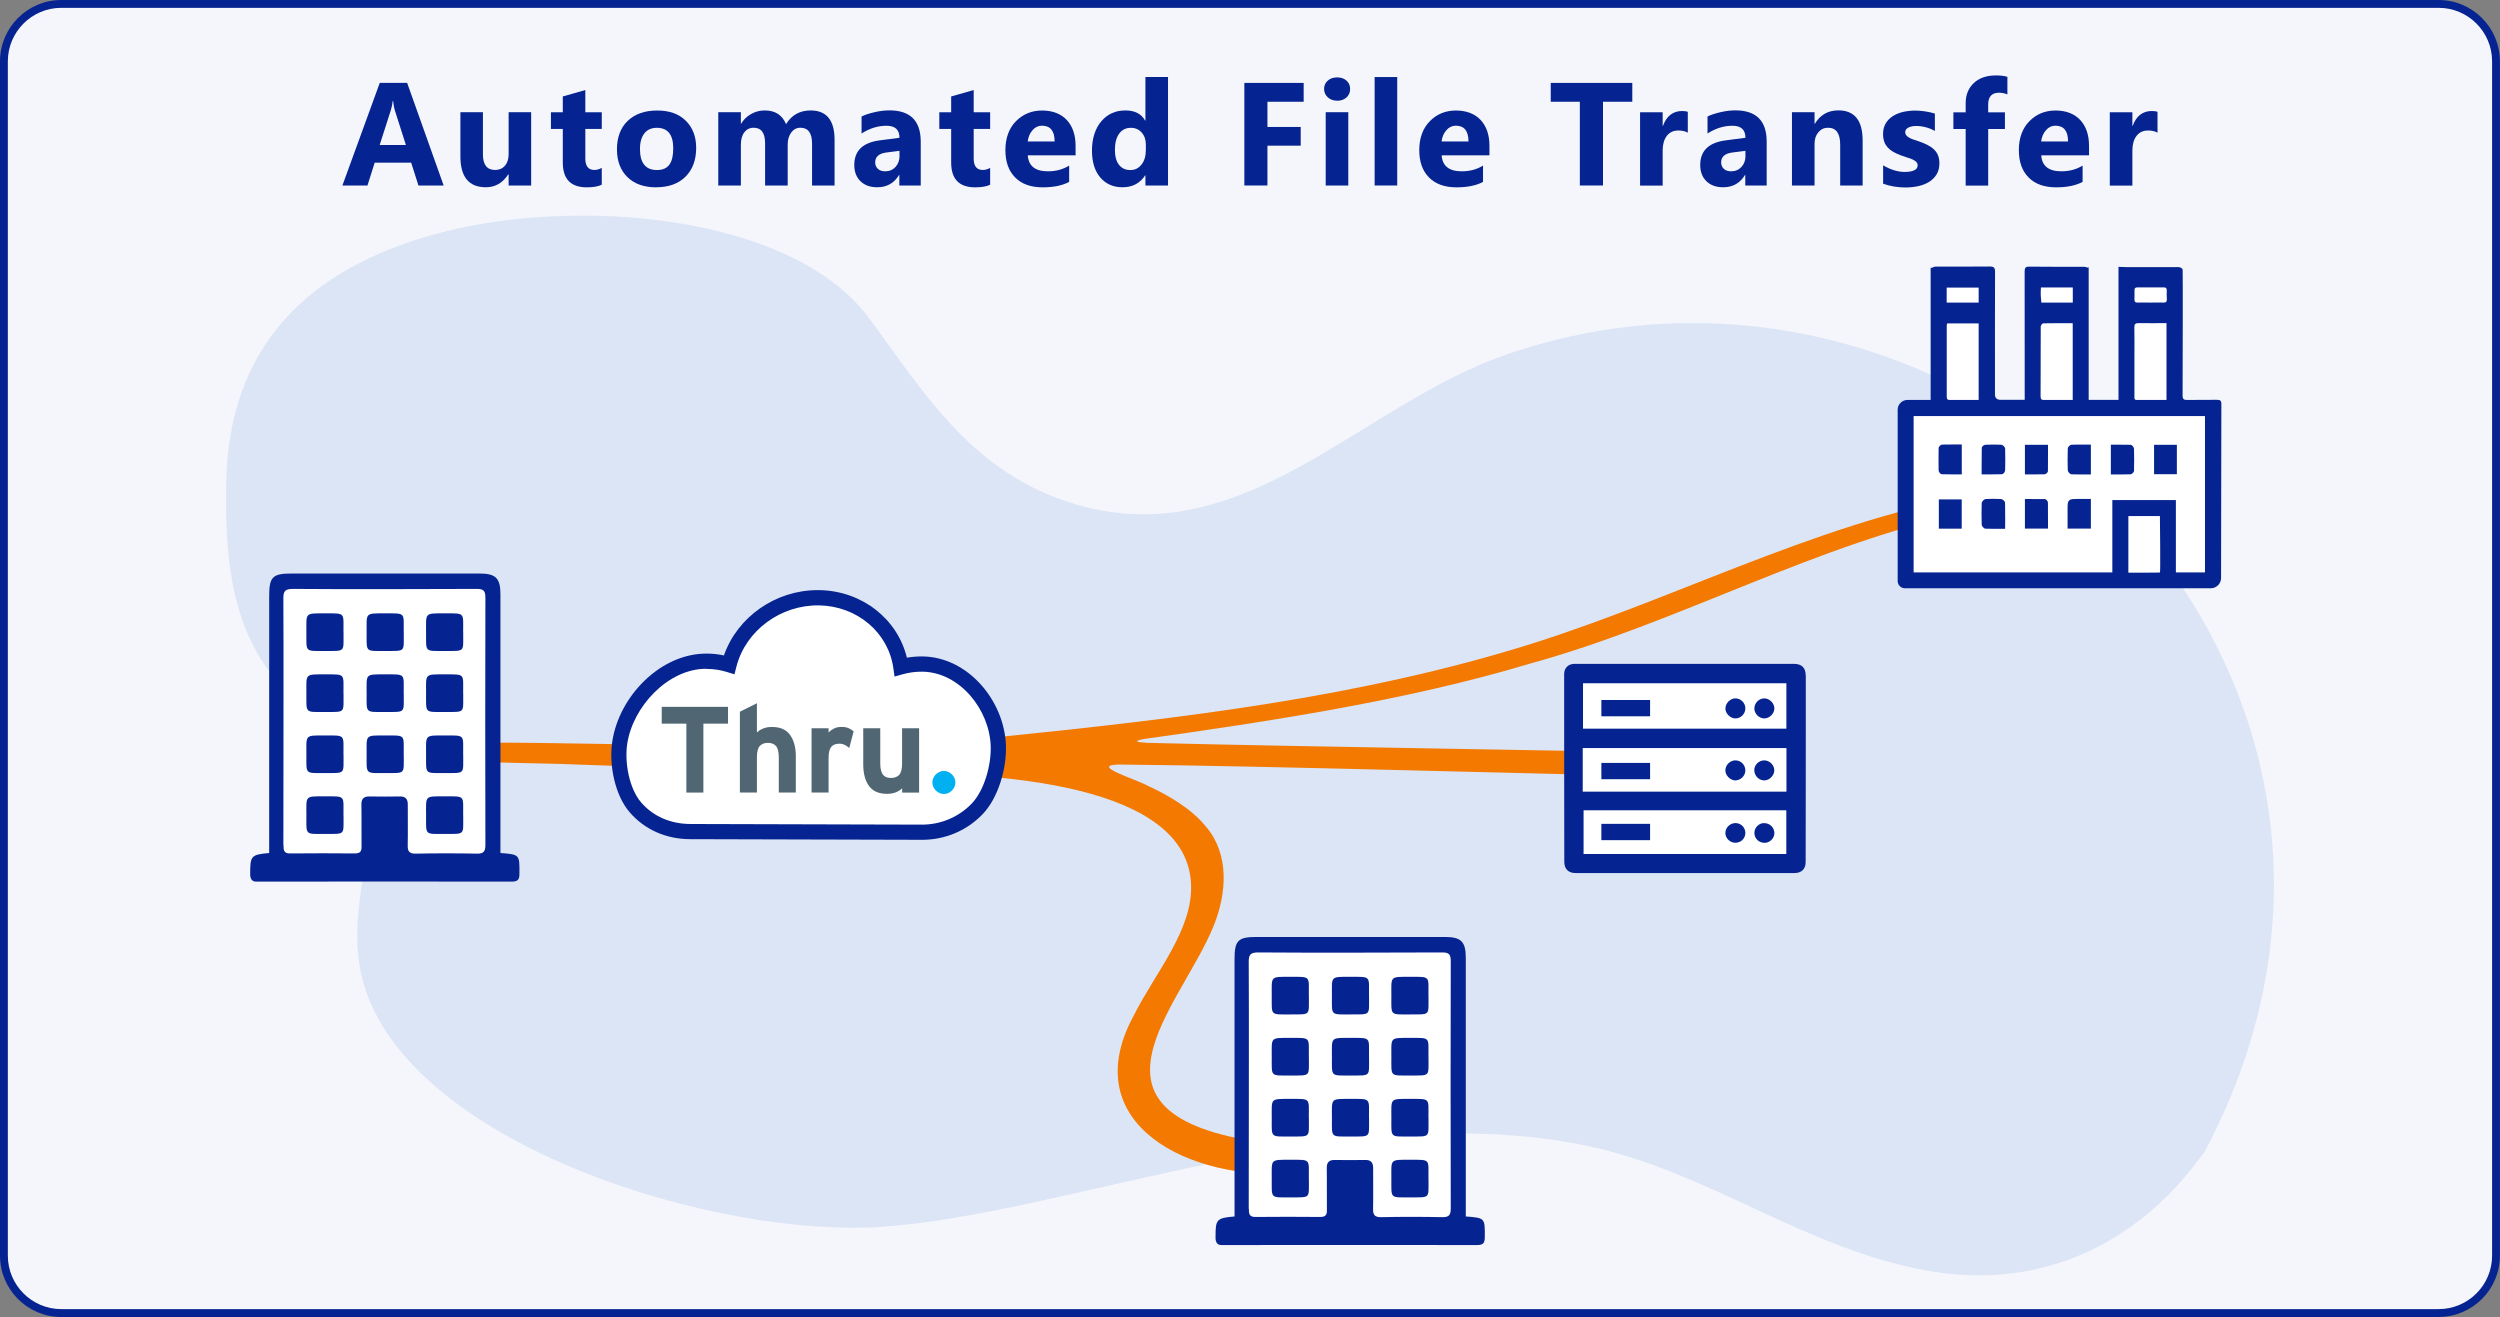 <?xml version="1.0" encoding="UTF-8"?><svg id="b" xmlns="http://www.w3.org/2000/svg" viewBox="0 0 354.04 186.51"><rect x="0" y="0" width="354.04" height="186.51" fill="#808080" stroke="none"/><defs><style>.e{fill:#f37900;}.f{fill:#fff;}.g{fill:#506672;}.h{fill:#f5f6fb;}.i{fill:#c2d5f2;opacity:.5;}.j{fill:#062491;}.k{fill:#00b0f0;}</style></defs><g id="c"><rect class="h" x=".56" y=".56" width="352.93" height="185.4" rx="8.13" ry="8.13"/><path class="j" d="M345.35,186.51H8.68c-4.79,0-8.68-3.9-8.68-8.68V8.68C0,3.9,3.9,0,8.68,0h336.67c4.79,0,8.68,3.9,8.68,8.68v169.14c0,4.79-3.9,8.68-8.68,8.68ZM8.68,1.11C4.51,1.11,1.11,4.51,1.11,8.68v169.14c0,4.18,3.4,7.57,7.57,7.57h336.67c4.18,0,7.57-3.4,7.57-7.57V8.68c0-4.18-3.4-7.57-7.57-7.57H8.68Z"/><path class="j" d="M62.83,26.27h-3.57l-1.03-3.23h-5.17l-1.02,3.23h-3.55l5.29-14.53h3.88l5.17,14.53ZM57.48,20.53l-1.56-4.89c-.11-.36-.2-.8-.24-1.31h-.08c-.03.43-.12.85-.25,1.27l-1.58,4.93h3.72Z"/><path class="j" d="M75.22,26.27h-3.19v-1.58h-.05c-.79,1.22-1.85,1.83-3.17,1.83-2.41,0-3.61-1.46-3.61-4.37v-6.26h3.19v5.98c0,1.47.58,2.2,1.74,2.2.57,0,1.03-.2,1.38-.6.34-.4.52-.95.52-1.64v-5.94h3.19v10.38Z"/><path class="j" d="M85.23,26.15c-.47.25-1.19.38-2.14.38-2.26,0-3.39-1.17-3.39-3.52v-4.75h-1.68v-2.36h1.68v-2.24l3.19-.91v3.15h2.33v2.36h-2.33v4.19c0,1.08.43,1.62,1.29,1.62.34,0,.68-.1,1.04-.29v2.37Z"/><path class="j" d="M92.93,26.53c-1.73,0-3.09-.48-4.08-1.45-.99-.97-1.48-2.28-1.48-3.95s.51-3.06,1.54-4.03c1.03-.97,2.41-1.45,4.16-1.45s3.07.48,4.05,1.45c.98.97,1.47,2.25,1.47,3.84,0,1.72-.51,3.08-1.51,4.08-1.01,1-2.39,1.5-4.15,1.5ZM93.02,18.1c-.76,0-1.35.26-1.76.78s-.63,1.26-.63,2.21c0,1.99.8,2.99,2.41,2.99s2.3-1.02,2.3-3.07c0-1.94-.77-2.91-2.32-2.91Z"/><path class="j" d="M118.19,26.27h-3.19v-5.92c0-1.51-.55-2.26-1.66-2.26-.53,0-.96.23-1.29.68-.33.45-.5,1.02-.5,1.69v5.81h-3.2v-5.98c0-1.47-.54-2.2-1.63-2.2-.55,0-.98.22-1.31.65-.33.43-.49,1.02-.49,1.76v5.77h-3.2v-10.38h3.2v1.62h.04c.33-.55.79-1.01,1.39-1.35.6-.35,1.25-.52,1.96-.52,1.47,0,2.47.65,3.01,1.94.79-1.29,1.95-1.94,3.49-1.94,2.25,0,3.38,1.39,3.38,4.17v6.45Z"/><path class="j" d="M130.39,26.27h-3.03v-1.49h-.04c-.7,1.16-1.73,1.74-3.09,1.74-1.01,0-1.8-.29-2.38-.86-.58-.57-.87-1.33-.87-2.29,0-2.01,1.19-3.17,3.58-3.49l2.82-.37c0-1.13-.61-1.7-1.84-1.7s-2.41.37-3.53,1.1v-2.41c.45-.23,1.06-.43,1.83-.61.77-.18,1.48-.26,2.11-.26,2.96,0,4.44,1.48,4.44,4.43v6.2ZM127.38,22.06v-.7l-1.88.24c-1.04.14-1.56.61-1.56,1.41,0,.36.13.66.38.9.25.23.6.35,1.03.35.6,0,1.09-.21,1.47-.62.38-.41.57-.94.57-1.58Z"/><path class="j" d="M140.23,26.15c-.47.25-1.19.38-2.14.38-2.26,0-3.39-1.17-3.39-3.52v-4.75h-1.68v-2.36h1.68v-2.24l3.19-.91v3.15h2.33v2.36h-2.33v4.19c0,1.08.43,1.62,1.29,1.62.34,0,.68-.1,1.04-.29v2.37Z"/><path class="j" d="M152.32,22h-6.77c.11,1.51,1.06,2.26,2.85,2.26,1.14,0,2.14-.27,3.01-.81v2.31c-.96.51-2.2.77-3.74.77-1.68,0-2.98-.46-3.9-1.39-.93-.93-1.39-2.22-1.39-3.89s.5-3.09,1.5-4.09,2.23-1.51,3.69-1.51,2.68.45,3.51,1.35c.83.9,1.24,2.12,1.24,3.66v1.35ZM149.35,20.03c0-1.49-.6-2.23-1.8-2.23-.51,0-.96.21-1.33.64-.38.43-.6.96-.68,1.59h3.82Z"/><path class="j" d="M165.41,26.27h-3.2v-1.43h-.04c-.73,1.12-1.8,1.68-3.21,1.68-1.3,0-2.34-.46-3.13-1.37-.79-.91-1.19-2.19-1.19-3.84s.44-3.09,1.31-4.12c.87-1.03,2.01-1.55,3.42-1.55,1.34,0,2.27.48,2.8,1.44h.04v-6.17h3.2v15.36ZM162.27,21.23v-.78c0-.68-.2-1.24-.59-1.68s-.9-.67-1.53-.67c-.71,0-1.26.28-1.66.83-.4.56-.6,1.32-.6,2.3,0,.91.19,1.61.58,2.11s.92.74,1.6.74,1.18-.26,1.59-.78c.41-.52.61-1.21.61-2.07Z"/><path class="j" d="M184.62,14.41h-5.13v3.57h4.71v2.65h-4.71v5.64h-3.27v-14.53h8.4v2.67Z"/><path class="j" d="M189.36,14.26c-.54,0-.98-.16-1.33-.48-.34-.32-.52-.71-.52-1.18s.17-.87.52-1.18.79-.46,1.33-.46.99.15,1.33.46c.34.3.51.7.51,1.18s-.17.88-.51,1.2c-.34.31-.79.47-1.33.47ZM190.94,26.27h-3.2v-10.38h3.2v10.38Z"/><path class="j" d="M197.87,26.27h-3.2v-15.36h3.2v15.36Z"/><path class="j" d="M210.93,22h-6.77c.11,1.51,1.06,2.26,2.85,2.26,1.14,0,2.14-.27,3.01-.81v2.31c-.96.51-2.2.77-3.74.77-1.68,0-2.98-.46-3.9-1.39-.93-.93-1.39-2.22-1.39-3.89s.5-3.09,1.5-4.09c1-1.01,2.23-1.51,3.69-1.51s2.68.45,3.51,1.35c.83.9,1.24,2.12,1.24,3.66v1.35ZM207.96,20.03c0-1.49-.6-2.23-1.8-2.23-.51,0-.96.21-1.33.64-.38.43-.6.96-.68,1.59h3.82Z"/><path class="j" d="M231.15,14.41h-4.14v11.86h-3.28v-11.86h-4.12v-2.67h11.55v2.67Z"/><path class="j" d="M239.03,18.79c-.39-.21-.83-.31-1.35-.31-.7,0-1.24.26-1.63.76-.39.51-.59,1.21-.59,2.08v4.96h-3.2v-10.38h3.2v1.93h.04c.51-1.41,1.42-2.11,2.73-2.11.34,0,.6.04.79.12v2.95Z"/><path class="j" d="M250.19,26.27h-3.03v-1.49h-.04c-.7,1.16-1.73,1.74-3.09,1.74-1.01,0-1.8-.29-2.38-.86-.58-.57-.87-1.33-.87-2.29,0-2.01,1.19-3.17,3.58-3.49l2.82-.37c0-1.13-.61-1.7-1.84-1.7s-2.41.37-3.53,1.1v-2.41c.45-.23,1.06-.43,1.83-.61.77-.18,1.48-.26,2.11-.26,2.96,0,4.44,1.48,4.44,4.43v6.2ZM247.18,22.06v-.7l-1.88.24c-1.04.14-1.56.61-1.56,1.41,0,.36.13.66.38.9.25.23.6.35,1.03.35.6,0,1.09-.21,1.47-.62.38-.41.57-.94.57-1.58Z"/><path class="j" d="M263.79,26.27h-3.19v-5.77c0-1.61-.57-2.41-1.72-2.41-.56,0-1.01.21-1.37.64s-.54.97-.54,1.62v5.92h-3.2v-10.38h3.2v1.64h.04c.76-1.26,1.87-1.9,3.33-1.9,2.3,0,3.44,1.43,3.44,4.28v6.35Z"/><path class="j" d="M266.68,26v-2.59c.53.32,1.05.55,1.58.71.52.16,1.02.23,1.48.23.57,0,1.01-.08,1.34-.23.33-.15.49-.39.49-.71,0-.2-.08-.37-.22-.51-.15-.13-.34-.25-.57-.35-.23-.1-.49-.19-.77-.27s-.54-.17-.8-.27c-.41-.16-.78-.32-1.09-.5-.31-.18-.58-.39-.79-.62-.21-.24-.38-.51-.49-.82-.11-.31-.17-.68-.17-1.1,0-.58.13-1.08.38-1.5.25-.42.59-.76,1.01-1.03.42-.27.91-.46,1.45-.59.54-.12,1.11-.19,1.7-.19.46,0,.93.04,1.4.11.47.07.94.17,1.4.31v2.47c-.41-.24-.84-.41-1.3-.53-.46-.12-.92-.18-1.36-.18-.21,0-.41.02-.59.06-.19.04-.35.09-.49.16-.14.07-.25.16-.34.27-.08.11-.12.24-.12.38,0,.19.06.35.18.49s.28.25.48.35c.2.1.41.19.65.26.24.08.48.16.71.24.43.15.81.31,1.16.49.34.18.64.38.89.62.25.24.44.51.57.83.13.32.2.7.2,1.13,0,.62-.13,1.14-.4,1.58-.27.44-.62.79-1.06,1.06-.44.27-.95.47-1.53.6-.58.12-1.18.19-1.8.19-1.14,0-2.2-.18-3.17-.53Z"/><path class="j" d="M284.29,13.37c-.41-.16-.81-.24-1.19-.24-1.03,0-1.54.56-1.54,1.67v1.11h2.37v2.36h-2.37v8.01h-3.19v-8.01h-1.74v-2.36h1.74v-1.29c0-1.18.38-2.13,1.15-2.86.77-.72,1.82-1.08,3.14-1.08.65,0,1.19.07,1.62.2v2.49Z"/><path class="j" d="M295.84,22h-6.77c.11,1.51,1.06,2.26,2.85,2.26,1.14,0,2.14-.27,3.01-.81v2.31c-.96.51-2.2.77-3.74.77-1.68,0-2.98-.46-3.9-1.39-.93-.93-1.39-2.22-1.39-3.89s.5-3.09,1.5-4.09c1-1.01,2.23-1.51,3.69-1.51s2.68.45,3.51,1.35c.83.9,1.24,2.12,1.24,3.66v1.35ZM292.87,20.03c0-1.49-.6-2.23-1.8-2.23-.51,0-.96.21-1.33.64-.38.43-.6.96-.68,1.59h3.82Z"/><path class="j" d="M305.55,18.79c-.39-.21-.83-.31-1.35-.31-.7,0-1.24.26-1.63.76-.39.51-.59,1.21-.59,2.08v4.96h-3.2v-10.38h3.2v1.93h.04c.51-1.41,1.42-2.11,2.73-2.11.34,0,.6.04.79.12v2.95Z"/><path id="d" class="i" d="M312.39,162.78c35.35-67.36-33.18-135.18-98.99-112.6-20.66,7.09-37.05,28.1-60.77,21.33-15.09-4.31-21.96-16.26-29.6-26.5-10.94-14.68-41.29-17.18-60.79-12.02-19.07,5.05-29.81,16.43-30.2,35.19-.27,13.15,1.24,24.46,11.45,32.3,16.68,12.8,3.03,25.31,8.49,40.29,7.93,21.77,49.53,34.52,72.82,32.97,26.38-1.76,65.43-18.49,99.58-11.55,17.58,3.57,31.46,14.96,49.27,17.88,15.86,2.6,29.14-4.28,37.74-15.89.34-.46.74-.88,1-1.38Z"/><path class="e" d="M283.89,69.44c-23.44,3.05-44.54,14.61-66.85,21.68-24.37,7.68-50.11,10.64-75.31,13.22-14.83,1.53-32.7,1.06-47.54,1.07-10.17.05-19.12-.38-29.08-.19-3.82.06-14.93.79-4.71,2.14,6.94.76,14.49.62,21.61.92,12.31.33,26.89,1.67,39.44,1.31,21.54-.61,46.59,1.83,47.22,15.57.3,6.53-5.03,12.5-8.12,18.67-8.3,15.24,7.72,23.62,23.3,22.31,1.16-.14,2.33-.3,3.33-.79,2.43-1.37-5.18-3.15-6.86-3.35-30.16-3.63-13.08-19.25-8.41-30.98,1.82-4.56,2.22-10.05-1.14-13.97-2-2.49-5.3-4.43-8.14-5.73-1.77-.99-8.38-2.94-4.21-3.05,21.55.19,61.6,1.43,83.08,1.79,2.76.05,6.57-.22,8.6-.8,5.71-1.81-3.19-2.6-5.28-2.51-19.99-.42-61.59-1.03-82.28-1.55-1.86-.1-1.99-.27-.51-.55,17.54-2.46,37.24-5.44,54.53-10.64,21.17-5.8,40.82-17.11,62.19-21.51,4.61-.95,9.86-1.62,14.32-2.49,2.38-.46,3.84-.85,4.07-1.12.06-.07.05-.14-.06-.19-.61-.2-1.27-.21-1.98-.22-2.32-.04-6.7.27-11.08.95l-.12.02Z"/><path class="j" d="M70.87,120.8c2.73.21,2.71.21,2.69,2.93,0,.81-.2,1.12-1.09,1.12-12.08-.03-24.15,0-36.23,0-.58,0-.84-.45-.81-1.12,0-2.49.09-2.71,2.69-2.93,0-.58,0-24.77,0-36.43,0-2.65.49-3.15,3.11-3.15,8.89,0,17.77,0,26.66,0,2.32,0,2.98.64,2.98,2.98,0,11.7,0,36.06,0,36.6Z"/><path class="f" d="M40.15,119.68c0,.66.01,1.2.93,1.18,2.66-.03,6.54-.03,9.19,0,.69,0,.95-.26.93-.94-.03-1.56.02-4.42-.02-5.97-.02-.84.35-1.18,1.15-1.16.99.02,3.28.03,4.26,0,.83-.03,1.17.36,1.16,1.17-.01,1.48.03,4.26-.01,5.74-.03.87.24,1.21,1.16,1.19,2.47-.06,6.16-.06,8.62,0,.95.02,1.22-.29,1.22-1.23-.03-11.05-.03-23.97,0-35.02,0-.91-.21-1.24-1.19-1.24-7.44.03-18.63.06-26.07,0-1.14,0-1.36.34-1.35,1.39.05,5.47,0,29.36,0,34.9Z"/><path class="j" d="M65.6,98.19c-.02,2.84.33,2.63-2.61,2.64-2.89,0-2.65.21-2.65-2.61,0-2.84-.28-2.72,2.68-2.72,2.9,0,2.56-.13,2.57,2.69Z"/><path class="j" d="M65.6,89.55c-.02,2.84.33,2.63-2.61,2.64-2.89,0-2.65.21-2.65-2.61,0-2.84-.28-2.72,2.68-2.72,2.9,0,2.56-.13,2.57,2.69Z"/><path class="j" d="M65.6,106.84c-.02,2.84.33,2.63-2.61,2.64-2.89,0-2.65.21-2.65-2.61,0-2.84-.28-2.72,2.68-2.72,2.9,0,2.56-.13,2.57,2.69Z"/><path class="j" d="M57.18,98.19c-.02,2.84.33,2.63-2.61,2.64-2.89,0-2.65.21-2.65-2.61,0-2.84-.28-2.72,2.68-2.72,2.9,0,2.56-.13,2.57,2.69Z"/><path class="j" d="M57.18,89.55c-.02,2.84.33,2.63-2.61,2.64-2.89,0-2.65.21-2.65-2.61,0-2.84-.28-2.72,2.68-2.72,2.9,0,2.56-.13,2.57,2.69Z"/><path class="j" d="M57.18,106.84c-.02,2.84.33,2.63-2.61,2.64-2.89,0-2.65.21-2.65-2.61,0-2.84-.28-2.72,2.68-2.72,2.9,0,2.56-.13,2.57,2.69Z"/><path class="j" d="M48.65,98.19c-.02,2.84.33,2.63-2.61,2.64-2.89,0-2.65.21-2.65-2.61,0-2.84-.28-2.72,2.68-2.72,2.9,0,2.56-.13,2.57,2.69Z"/><path class="j" d="M48.65,89.55c-.02,2.84.33,2.63-2.61,2.64-2.89,0-2.65.21-2.65-2.61,0-2.84-.28-2.72,2.68-2.72,2.9,0,2.56-.13,2.57,2.69Z"/><path class="j" d="M48.65,106.84c-.02,2.84.33,2.63-2.61,2.64-2.89,0-2.65.21-2.65-2.61,0-2.84-.28-2.72,2.68-2.72,2.9,0,2.56-.13,2.57,2.69Z"/><path class="j" d="M65.6,115.46c-.02,2.84.33,2.63-2.61,2.64-2.89,0-2.65.21-2.65-2.61,0-2.84-.28-2.72,2.68-2.72,2.9,0,2.56-.13,2.57,2.69Z"/><path class="j" d="M48.65,115.46c-.02,2.84.33,2.63-2.61,2.64-2.89,0-2.65.21-2.65-2.61,0-2.84-.28-2.72,2.68-2.72,2.9,0,2.56-.13,2.57,2.69Z"/><path class="j" d="M207.58,172.27c2.73.21,2.71.21,2.69,2.93,0,.81-.2,1.12-1.09,1.12-12.08-.03-24.15,0-36.23,0-.58,0-.84-.45-.81-1.12,0-2.49.09-2.71,2.69-2.93,0-.58,0-24.77,0-36.43,0-2.65.49-3.15,3.11-3.15,8.89,0,17.77,0,26.66,0,2.32,0,2.98.64,2.98,2.98,0,11.7,0,36.06,0,36.6Z"/><path class="f" d="M176.86,171.16c0,.66.01,1.2.93,1.18,2.66-.03,6.54-.03,9.19,0,.69,0,.95-.26.93-.94-.03-1.56.02-4.42-.02-5.97-.02-.84.35-1.18,1.15-1.16.99.02,3.28.03,4.26,0,.83-.03,1.17.36,1.16,1.17-.01,1.48.03,4.26-.01,5.74-.03.87.24,1.21,1.16,1.19,2.47-.06,6.16-.06,8.62,0,.95.02,1.22-.29,1.22-1.23-.03-11.05-.03-23.97,0-35.02,0-.91-.21-1.24-1.19-1.24-7.44.03-18.63.06-26.07,0-1.14,0-1.36.34-1.35,1.39.05,5.47,0,29.36,0,34.9Z"/><path class="j" d="M202.3,149.67c-.02,2.84.33,2.63-2.61,2.64-2.89,0-2.65.21-2.65-2.61,0-2.84-.28-2.72,2.68-2.72,2.9,0,2.56-.13,2.57,2.69Z"/><path class="j" d="M202.3,141.02c-.02,2.84.33,2.63-2.61,2.64-2.89,0-2.65.21-2.65-2.61,0-2.84-.28-2.72,2.68-2.72,2.9,0,2.56-.13,2.57,2.69Z"/><path class="j" d="M202.3,158.31c-.02,2.84.33,2.63-2.61,2.64-2.89,0-2.65.21-2.65-2.61,0-2.84-.28-2.72,2.68-2.72,2.9,0,2.56-.13,2.57,2.69Z"/><path class="j" d="M193.88,149.67c-.02,2.84.33,2.63-2.61,2.64-2.89,0-2.65.21-2.65-2.61,0-2.84-.28-2.72,2.68-2.72,2.9,0,2.56-.13,2.57,2.69Z"/><path class="j" d="M193.88,141.02c-.02,2.84.33,2.63-2.61,2.64-2.89,0-2.65.21-2.65-2.61,0-2.84-.28-2.72,2.68-2.72,2.9,0,2.56-.13,2.57,2.69Z"/><path class="j" d="M193.88,158.31c-.02,2.84.33,2.63-2.61,2.64-2.89,0-2.65.21-2.65-2.61,0-2.84-.28-2.72,2.68-2.72,2.9,0,2.56-.13,2.57,2.69Z"/><path class="j" d="M185.36,149.67c-.02,2.84.33,2.63-2.61,2.64-2.89,0-2.65.21-2.65-2.61,0-2.84-.28-2.72,2.68-2.72,2.9,0,2.56-.13,2.57,2.69Z"/><path class="j" d="M185.36,141.02c-.02,2.84.33,2.63-2.61,2.64-2.89,0-2.65.21-2.65-2.61,0-2.84-.28-2.72,2.68-2.72,2.9,0,2.56-.13,2.57,2.69Z"/><path class="j" d="M185.36,158.31c-.02,2.84.33,2.63-2.61,2.64-2.89,0-2.65.21-2.65-2.61,0-2.84-.28-2.72,2.68-2.72,2.9,0,2.56-.13,2.57,2.69Z"/><path class="j" d="M202.3,166.93c-.02,2.84.33,2.63-2.61,2.64-2.89,0-2.65.21-2.65-2.61,0-2.84-.28-2.72,2.68-2.72,2.9,0,2.56-.13,2.57,2.69Z"/><path class="j" d="M185.36,166.93c-.02,2.84.33,2.63-2.61,2.64-2.89,0-2.65.21-2.65-2.61,0-2.84-.28-2.72,2.68-2.72,2.9,0,2.56-.13,2.57,2.69Z"/><path class="j" d="M255.72,95.69c0-1.15-.58-1.68-1.72-1.68-5.74,0-26.4,0-31,0-.89,0-1.49.57-1.49,1.44h0c0,3.87,0,23.73.02,26.62,0,1.01.6,1.57,1.6,1.57,5.18,0,25.83,0,30.98,0,1.01,0,1.6-.56,1.6-1.57.02-2.89.02-23.9.02-26.38Z"/><rect class="f" x="224.18" y="96.76" width="28.8" height="6.43"/><rect class="f" x="224.26" y="114.75" width="28.71" height="6.19"/><rect class="f" x="224.14" y="105.94" width="28.85" height="6.17"/><path class="j" d="M248.44,109.09c0,.76.64,1.42,1.4,1.43.72.01,1.43-.69,1.43-1.42,0-.76-.66-1.41-1.42-1.42-.77,0-1.42.64-1.42,1.4Z"/><path class="j" d="M245.76,107.68c-.76,0-1.43.67-1.42,1.43,0,.71.7,1.4,1.4,1.41.76,0,1.43-.65,1.43-1.42,0-.78-.63-1.42-1.41-1.42h0Z"/><path class="j" d="M249.82,116.56c-.75.01-1.37.64-1.37,1.4,0,.8.66,1.42,1.48,1.4.74-.02,1.38-.69,1.35-1.42-.03-.78-.68-1.39-1.46-1.37h0Z"/><path class="j" d="M245.75,119.35c.79,0,1.42-.61,1.42-1.39,0-.77-.61-1.38-1.36-1.4-.8-.02-1.48.64-1.47,1.42.01.74.65,1.36,1.41,1.37Z"/><path class="j" d="M248.44,100.31c0,.76.66,1.43,1.41,1.43s1.43-.69,1.43-1.42c0-.73-.68-1.41-1.42-1.42-.75,0-1.41.65-1.41,1.41Z"/><path class="j" d="M244.34,100.32c0,.71.68,1.4,1.39,1.42.77.02,1.43-.62,1.44-1.4s-.62-1.43-1.39-1.44c-.74-.01-1.43.68-1.43,1.42Z"/><rect class="j" x="226.78" y="99.13" width="6.9" height="2.31"/><rect class="j" x="226.78" y="108.04" width="6.9" height="2.31"/><rect class="j" x="226.78" y="116.67" width="6.9" height="2.31"/><path class="j" d="M130.57,118.93h-.03l-32.78-.09c-3.43,0-6.48-1.36-8.59-3.81-2.08-2.41-2.95-6.67-2.47-9.97.95-6.47,6.88-12.59,13.47-12.5.8,0,1.59.1,2.35.26,1.9-5.45,7.3-9.25,13.28-9.25.08,0,.17,0,.25,0h0c6.02.11,11.05,4.07,12.38,9.57.74-.13,1.49-.19,2.23-.18,6.42.09,11.6,6.27,11.8,12.66.1,3.23-1.09,7.4-3.34,9.72-2.25,2.32-5.29,3.59-8.55,3.59Z"/><path class="f" d="M100,94.71c-5.41,0-10.4,5.37-11.18,10.66-.39,2.67.31,6.33,1.97,8.26,1.69,1.97,4.17,3.05,6.97,3.06l32.78.09c2.63.01,5.18-1.04,7.03-2.94,1.84-1.89,2.81-5.51,2.73-8.15-.16-5.23-4.41-10.5-9.68-10.57-.93-.01-1.86.11-2.76.36l-1.18.33-.17-1.21c-.72-5.04-5.13-8.77-10.5-8.87h0c-5.45-.09-10.4,3.55-11.72,8.67l-.28,1.09-1.08-.33c-.89-.28-1.83-.42-2.79-.43-.04,0-.09,0-.14,0Z"/><polygon class="g" points="93.71 100.1 93.71 102.48 97.2 102.48 97.2 112.24 99.61 112.24 99.61 102.48 103.1 102.48 103.1 100.1 93.71 100.1"/><path class="g" d="M110.29,112.24v-4.93c0-.81-.13-1.36-.4-1.66-.26-.3-.64-.45-1.14-.45s-.88.15-1.15.44c-.27.3-.41.84-.41,1.62v4.98h-2.41v-11.45l2.41-1.2v4.15c.21-.22.49-.41.86-.56.36-.16.79-.23,1.28-.23,1.16,0,2.01.37,2.55,1.12.54.75.82,1.76.82,3.04v5.13h-2.41Z"/><path class="g" d="M120.27,105.93c-.2-.18-.41-.32-.64-.44-.23-.11-.48-.17-.75-.17-.23,0-.44.03-.63.09-.19.06-.35.16-.49.31-.13.15-.24.35-.31.61-.07.26-.11.58-.11.97v4.94h-2.41v-9.11h2.41v.6c.21-.22.47-.41.77-.56.31-.16.67-.23,1.1-.23.39,0,.73.07,1.01.2.28.13.51.28.67.44l-.62,2.34h0Z"/><path class="g" d="M127.76,112.24v-.61c-.21.22-.49.41-.86.56-.36.16-.79.23-1.28.23-1.17,0-2.02-.37-2.56-1.12-.54-.75-.81-1.76-.81-3.04v-5.13h2.41v4.93c0,.41.03.74.1,1.01.07.27.17.49.29.65.13.16.29.28.48.35.2.07.41.1.66.1.49,0,.88-.15,1.15-.44.27-.29.41-.84.41-1.62v-4.98h2.41v9.11h-2.41,0Z"/><path class="k" d="M135.17,111.43c-.09.2-.21.37-.36.52-.15.15-.32.27-.52.36-.2.09-.41.13-.62.13s-.43-.04-.62-.13c-.2-.09-.37-.21-.52-.36-.15-.15-.27-.32-.36-.52-.09-.2-.13-.4-.13-.62s.04-.43.13-.62c.09-.2.2-.37.36-.52.15-.15.32-.27.52-.36.2-.09.4-.13.62-.13s.43.04.62.13c.2.09.37.21.52.36.15.15.27.32.36.52.09.2.13.41.13.62s-.04.43-.13.62"/><path class="j" d="M309.1,38.26c.03.85.01,13.1-.01,17.73,0,.54.17.66.67.65,1.18-.03,3.02,0,4.2-.02.44,0,.62.1.62.59-.01,7.07-.03,20.25-.04,24.64,0,.81-.66,1.46-1.47,1.46h-43.3c-.57,0-1.03-.46-1.03-1.03v-24.26c0-.76.62-1.38,1.38-1.38h3.29v-18.78c0,.24.34-.11.77-.11h0c2.97,0,4.62.02,7.59-.01.61,0,.76.17.76.76-.02,5.12-.01,10.9-.01,17.35,0,.51.26.76.77.77.68,0,2.69,0,3.44,0v-.93c0-6.4,0-12.15-.01-17.23,0-.52.1-.71.67-.7,3.03.03,4.73.02,7.76.02h0c.35,0,.64.29.64-.02v18.87h4.22v-18.85s.57.05,1.27.05h6.72s1.08-.15,1.1.44Z"/><path class="f" d="M293.53,45.77c-1.44,0-2.82-.01-4.19.02-.12,0-.34.29-.34.45-.02,3.09-.01,6.84-.02,9.93,0,.37.15.48.49.47.61-.01,1.22,0,1.83,0,.74,0,1.48,0,2.23,0v-10.86Z"/><path class="f" d="M275.76,45.8c-.03.11-.07.18-.07.26,0,3.16,0,6.99,0,10.16,0,.35.16.43.47.42.86,0,1.73,0,2.59,0,.48,0,.97,0,1.46,0v-10.84h-4.45Z"/><path class="f" d="M306.82,45.76c-1.36,0-2.65.02-3.95,0-.45,0-.62.12-.61.59.03,1.18.01,3.02.01,4.2,0,1.85,0,3.69,0,5.54,0,.24-.08.55.33.55,1.39,0,2.78,0,4.21,0v-10.87h0Z"/><path class="f" d="M301.41,81.1c.98,0,3.53.01,4.47-.02.1,0,0-6.76,0-8h-4.47v8.02Z"/><path class="f" d="M293.53,40.71c-1.11,0-3.47,0-4.5,0-.05.82-.05,1.06.06,2.14,1.03,0,3.39,0,4.45,0v-2.14h0Z"/><path class="f" d="M275.68,40.73c0,.5,0,1.69,0,2.12,1.24,0,3.48,0,4.53,0v-2.12h-4.53Z"/><path class="f" d="M304.58,42.85c.59,0,1.18-.02,1.76,0,.37.01.54-.08.52-.49-.03-.63-.03-.59-.01-1.22,0-.33-.11-.45-.45-.44-1.23.01-2.47.01-3.7,0-.3,0-.43.1-.42.4,0,.65.01.63-.01,1.28-.01.37.14.48.49.47.61-.02,1.21,0,1.82,0h0Z"/><path class="f" d="M271,58.92v22.14h28.14v-10.24h9v10.24h4.12v-22.14h-41.27ZM292.82,63.56c0-.23.29-.57.55-.58.62-.03,1.23-.02,1.88-.02h.85v4.23h-.85c-.21,0-.42,0-.62,0h0c-.42,0-.84,0-1.26-.02-.25-.01-.53-.36-.54-.58-.03-1.01-.04-2.03,0-3.02ZM277.81,74.87h-3.24v-4.15h3.24v4.15ZM277.82,67.18h-.82c-.2,0-.41,0-.6,0h0c-.47,0-.93,0-1.39-.02-.24,0-.47-.35-.47-.55-.02-1.05-.02-2.1,0-3.13,0-.22.28-.51.5-.52.64-.02,1.28-.02,1.95-.02h.83v4.23ZM283.96,73.85v1.04s-.88,0-.88,0c-.21,0-.42,0-.62,0h0c-.43,0-.85,0-1.27-.02-.23,0-.54-.33-.55-.58-.03-1.07-.03-2.05,0-3.02,0-.25.34-.59.59-.6.68-.04,1.38-.04,2.14,0,.23.01.57.3.58.55.02.86.02,1.71.02,2.62ZM283.95,66.61c0,.2-.23.55-.46.55-.47.01-.94.02-1.42.02h0c-.2,0-.4,0-.6,0h-.84s0-.95,0-.95c0-.96,0-1.87.02-2.79,0-.24.34-.46.55-.46.85-.03,1.54-.03,2.2,0,.24.01.56.33.56.56.03.92.03,1.93,0,3.08ZM290.03,74.86h-3.27v-4.19h.8c.69,0,1.34,0,2.01.01.21,0,.45.3.45.5.01.89.01,1.78.01,2.71v.97ZM290.02,66.7c0,.22-.29.46-.49.47-.45.01-.89.01-1.34.01h0c-.2,0-.4,0-.61,0h-.82v-4.19h3.27v.94c0,.94,0,1.86-.01,2.77ZM296.1,74.86h-3.3v-2.72c0-.69,0-1.04.22-1.26.22-.22.57-.22,1.26-.22h1.82v4.2ZM302.23,66.62c0,.22-.28.54-.52.55-.44.02-.87.02-1.32.02h0c-.2,0-.41,0-.62,0h-.84v-4.22h.83c.67,0,1.3,0,1.94.02.23,0,.5.34.51.56.03,1.03.03,2.06,0,3.08ZM308.28,67.15h-3.23v-4.16h3.23v4.16Z"/></g></svg>